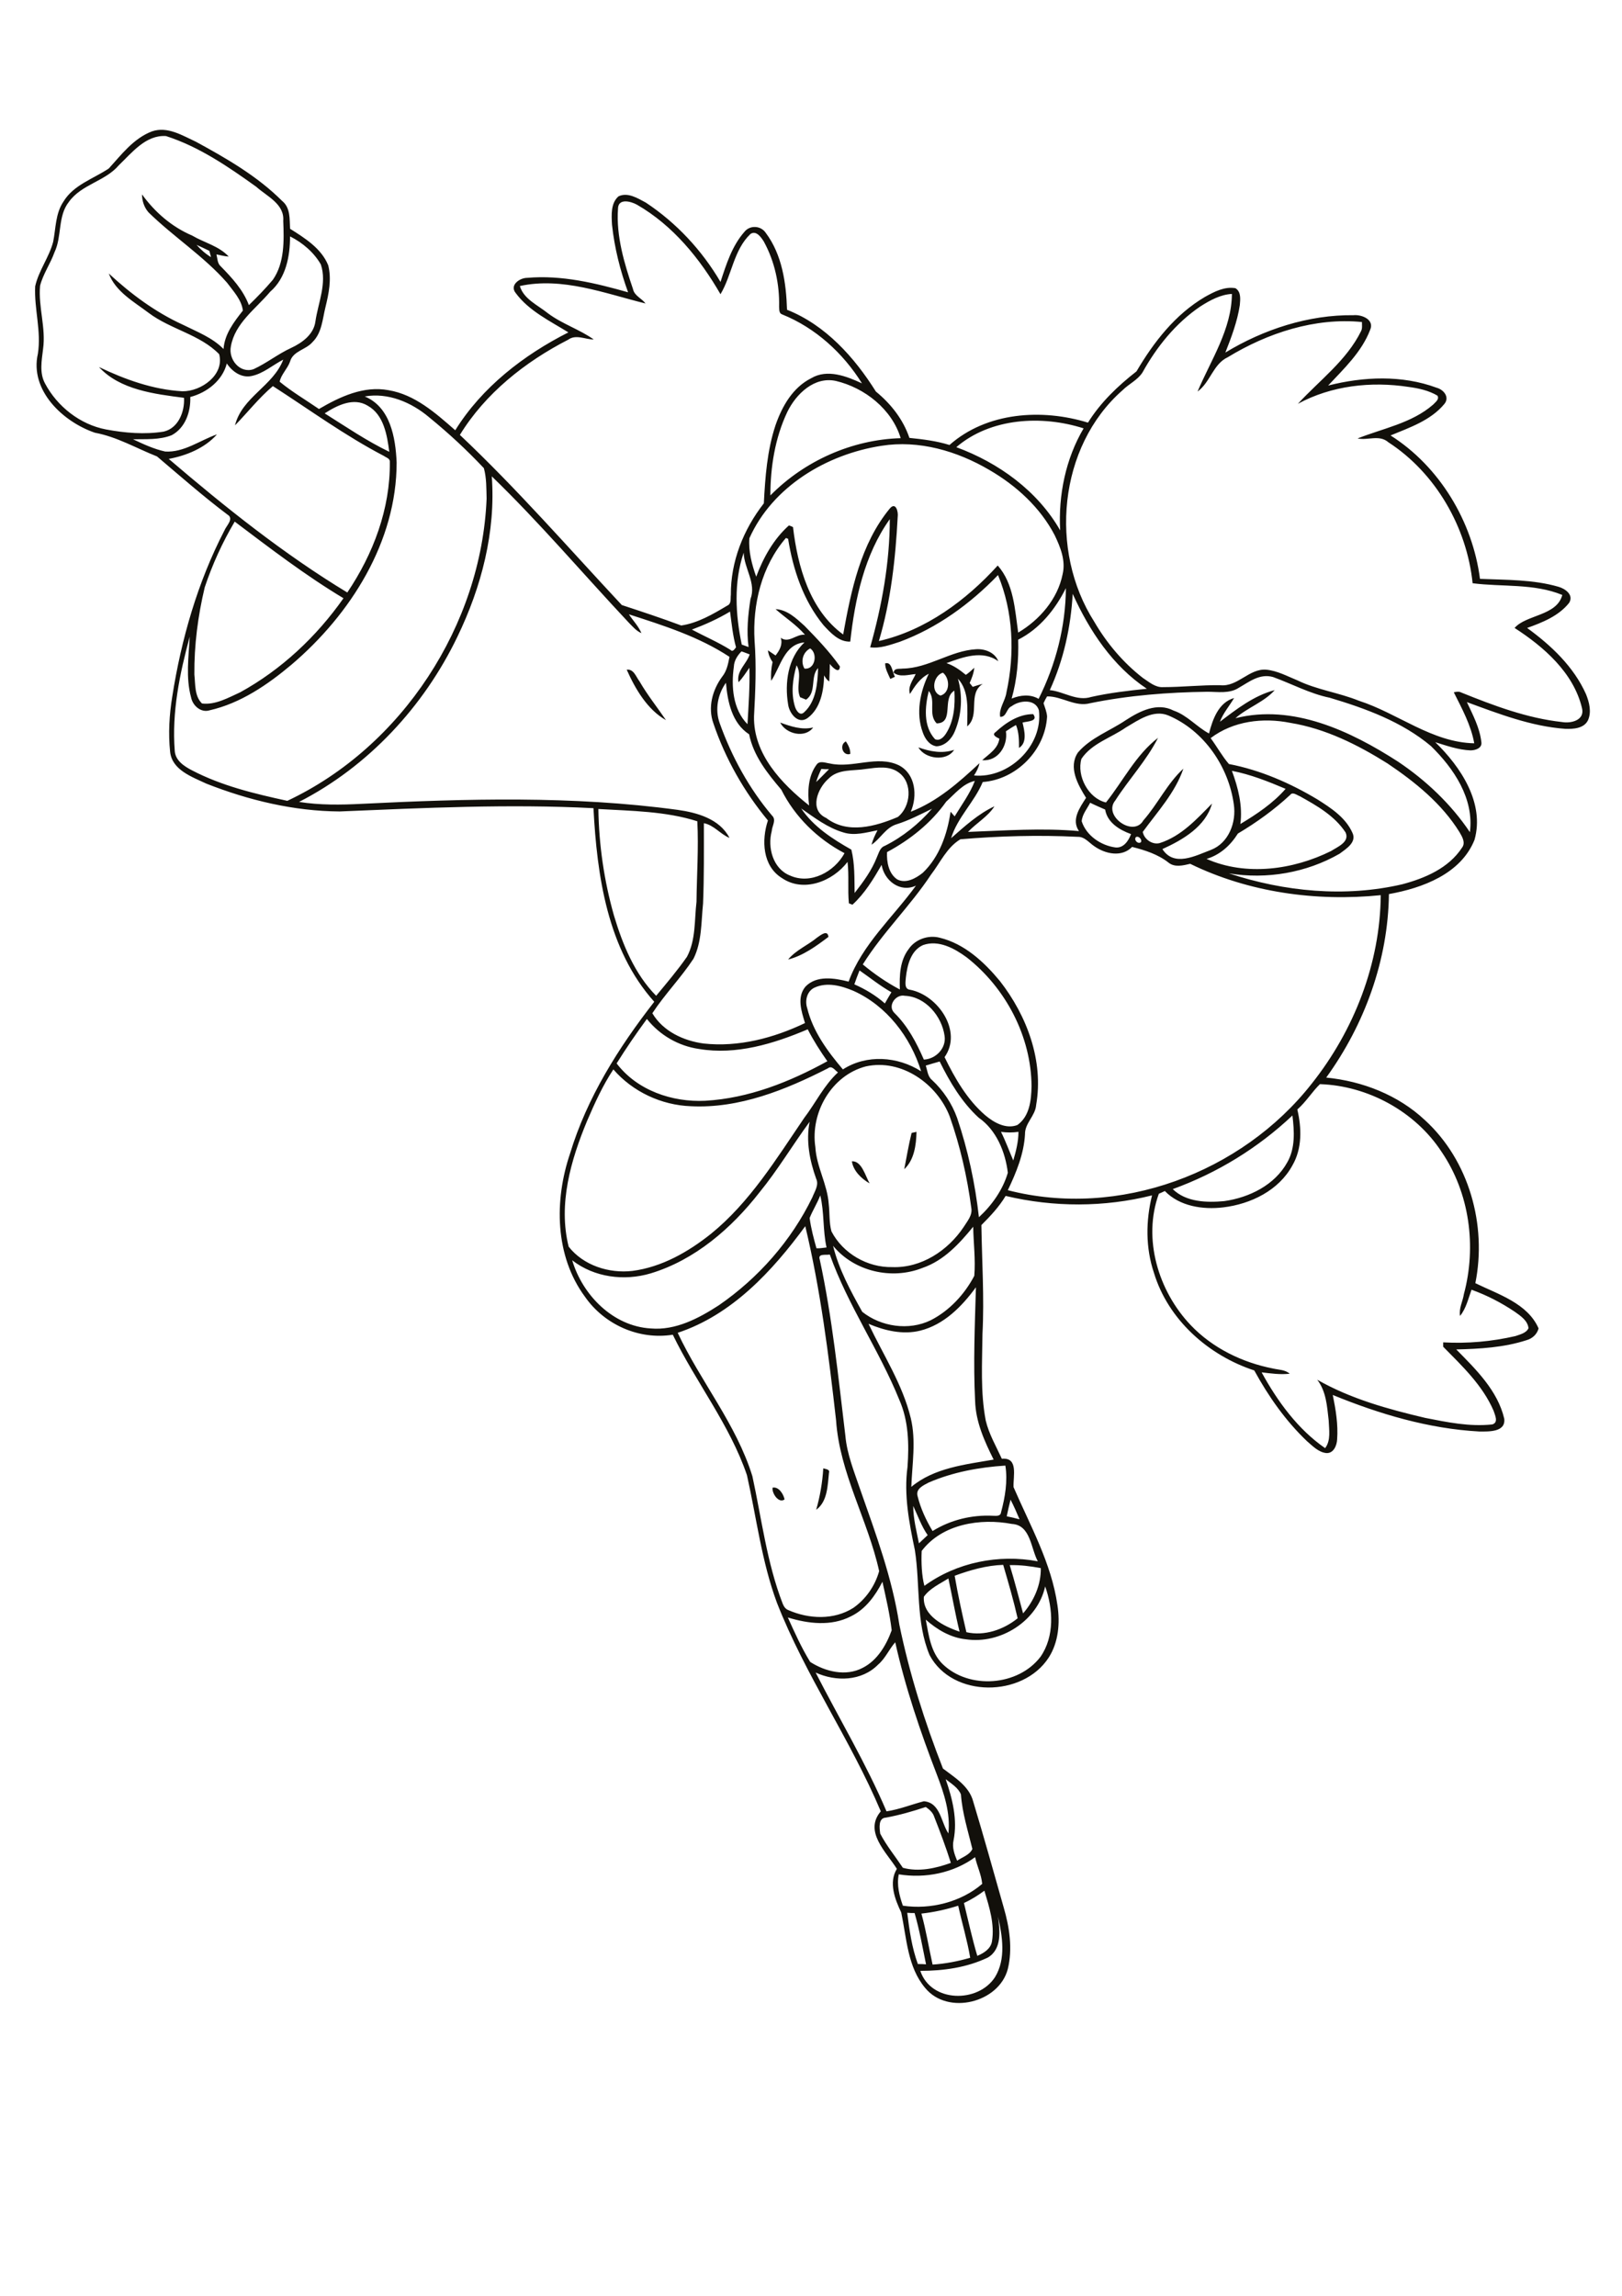 <?xml version="1.0" encoding="utf-8"?>
<!-- Generator: Adobe Illustrator 21.0.2, SVG Export Plug-In . SVG Version: 6.00 Build 0)  -->
<svg version="1.2" baseProfile="tiny" id="Layer_1" xmlns="http://www.w3.org/2000/svg" xmlns:xlink="http://www.w3.org/1999/xlink"
	 x="0px" y="0px" viewBox="0 0 595 842" overflow="scroll" xml:space="preserve">
<path fill="#12100B" d="M283.4,545.6c2.2-0.5,4,2.3,4.4,4.3C285.7,551.5,283.1,547.7,283.4,545.6 M302,538.5
	c0.8,0.3,2.5,0.3,2.1,1.6c-0.5,4.6-0.5,10.6-4.7,13.6C300.8,548.8,301.7,543.7,302,538.5 M312.5,425.9c3.6-0.2,4.9,5.3,6.5,8.1
	C316,432.3,313,429.4,312.5,425.9 M334.4,415.5c0.5-0.1,1.4-0.3,1.8-0.4c-0.1,4.7-0.8,10.3-4.5,13.7
	C332.6,424.3,333.3,419.9,334.4,415.5 M299.8,343.8c1.2-0.8,3.8-3,4.1-0.2c-4.5,3.4-9.3,6.9-14.8,8.3
	C292,348.4,296.3,346.7,299.8,343.8 M336.9,274.1c4.2,1.5,8.7,2.4,13.1,0.9C347.3,279.4,339.3,278.4,336.9,274.1 M311.9,276.5
	c-2.7,0.9-4.2-3.3-1.6-4.6C311.2,273.3,312,274.8,311.9,276.5 M286.2,265c3.9,1.4,7.9,2.8,12.1,1.8
	C295.3,270.9,288.3,269.2,286.2,265 M365.2,268.5c3.8-3.5,8.5-6.6,13.8-6.6c2,2.7-2.1,2.6-3.9,3.1c0.7,3,1.8,7.4-1.3,9.3
	c0-2.8,0-5.7-1.1-8.4c-1.3,0.7-2.5,1.5-3.7,2.3c0.8,5.3-2.9,11.1-8.7,10.6c2.5-2.3,5.8-4.2,6.3-7.9
	C365.8,270.5,363.6,269.6,365.2,268.5 M229.9,245.6c2.6-0.3,3.4,2.6,4.7,4.3c2.9,5,6.5,9.5,9.7,14.2
	C237.5,260.3,233,252.6,229.9,245.6 M324.7,243.3c2.5-0.8,2.6,3.3,3.6,4.9c-0.4,0.2-1.3,0.6-1.7,0.8
	C325.8,247.2,324.7,245.3,324.7,243.3 M340.7,253.4c-1.4,5.8-2.1,12.9,2.3,17.7c1.8,0.8,3.3-0.9,4.1-2.2c2.9-4.6,3.3-10.3,3-15.6
	c-4.7,2.7,0.1,11.9-6.5,12C340.3,261.9,343.5,256.9,340.7,253.4 M345,255.1c3.6-1,3.5-6.3,0.9-8.4
	C342.4,247.7,341.3,253.8,345,255.1 M331.1,245.2c9.5-0.1,17.6-6.6,27-7.1c3.2-0.2,6.9,1.2,8.1,4.4c-5.8-4.2-13-1.5-19,0.7
	c2.7,0.9,4.9,2.5,7.1,4.3c1.1-0.7,2.1-1.7,3.1-2.6c-0.2,2-0.9,3.8-1.7,5.6c0.3,0.3,0.8,1,1.1,1.4c1.2-0.4,2.5-0.8,3.7-1.1
	c-5.7,3.7-0.8,11.4-5.7,15.6c0-5.9,0.9-12.8-3.4-17.5c1.8,6.3,1.4,13.2-1.1,19.2c-1.1,2.8-3.6,5.5-6.8,5.6c-2.6-0.4-4.2-2.8-5-5.1
	c-2.6-7-1-14.9,2.2-21.5c-3.2,1.6-5.1,4.5-6.9,7.4c-0.9-2.6,1.1-5.1,2.1-7.3c-2.6,0.2-5.8,1.3-8.1-0.5
	C328,244.9,329.9,245.4,331.1,245.2 M292.2,244c-1.4,4.9-2.1,10.2-0.6,15.1c0.4,1.4,1.8,3.7,3.4,2.1c4.4-4,4.9-10.6,5.1-16.2
	c-3,3.2-0.4,8.8-4.4,11.6c-0.7-0.3-1.5-0.6-2.2-0.9C291.8,251.9,294.4,247.5,292.2,244 M295.1,245.2c3.9,0.5,5-5.5,2.1-7.4
	C294.5,239.2,293.6,242.6,295.1,245.2 M284.5,223.4c4.3,0.2,7.6,3.4,10.6,6.1c4.6,4.7,9.2,9.5,13,14.9c-0.1,3-2.8,0.3-3.7-0.9
	c0,2.1-0.1,4.3-0.2,6.4c-0.9-0.5-1.4-1.4-1.9-2.2c-0.1,5.6-1.3,12.1-6,15.6c-3.5,2.6-6.8-1.7-7.2-5c-1.3-7.8-0.1-17,6-22.7
	c-7.4,0.6-8.8,9-12.2,14.1c-0.2-2.3,0-4.6,0.5-6.9c-0.9-1.3-1.5-2.7-1.7-4.3c0.9,0.6,1.9,1.3,2.8,1.9c1.5-1.9,2.7-4.1,1.9-6.5
	c3,2.2,5.7-1.5,8.9-1.1C292.1,229.1,288,226.5,284.5,223.4 M366.1,702.9c0.7,5.1,1.5,11.9-3.7,15c-7.7,3.7-16.3,4.9-24.8,4.9
	c3.9,11.7,21.2,11.9,27.4,2.3C369.1,718.4,367.7,710.1,366.1,702.9 M332.8,701.5c0.8,6.4,1.7,12.8,3.9,18.8c1,0,2,0,3,0.1
	c-1.3-6.3-2.4-12.6-4.2-18.8C334.6,701.6,333.7,701.6,332.8,701.5 M338,701.8c1.7,6.1,2.7,12.4,4.1,18.7c4.7-0.3,9.3-1.2,13.8-2.5
	c-1.1-6.5-3-12.7-4.4-19.1C347.1,700.3,342.6,701.3,338,701.8 M353.6,697.9c1.6,6.5,3,13,4.9,19.4c2.4-1,5-2.6,5.4-5.4
	c1-6.3-1-12.5-2.8-18.5C358.8,695.1,356.3,696.7,353.6,697.9 M329.7,687.4c-0.8,3.9,0.2,7.8,1.5,11.5c10.1,1.5,21.3-1.3,29.1-8
	c-0.3-3.4-1.9-6.5-2.6-9.8C349.8,686.9,339.4,689,329.7,687.4 M325,666.6c-2.9,0.1-2.4,3.9-2.1,5.9c2.3,4.4,5.5,8.3,8.3,12.5
	c5.8,1.6,12.1,0.2,17.6-1.8c-1.8-5.7-3.9-11.3-6.1-16.9c-0.5-1.6-1.8-2.7-3.1-3.6C334.8,664.3,329.9,665.7,325,666.6 M346.9,652.5
	c2.5,7.2,4.4,14.9,2.9,22.4c-0.6,2.6,0.3,5.1,1.3,7.5c1.9-1.3,4.6-2.1,5.6-4.3c-1.6-6.6-3.7-13.1-4.2-20
	C351.5,655.6,348.9,654.1,346.9,652.5 M322.1,610.5c-6,6.1-15.5,6.3-22.9,2.9c8.7,17,18.5,33.3,26,50.9c4.7-0.7,9.1-2.5,13.7-3.7
	c6.1,0.5,6.3,7.8,9,11.8c0.8-7.5-1.6-14.7-4.2-21.5c-6.1-15.8-11.6-32-15.3-48.6C326.1,604.9,324.8,608.2,322.1,610.5 M383.4,581.8
	c-2.8,12.7-16.4,21.3-29.1,19.4c-5.6-0.6-10.5-3.5-14.7-7.2c1.1,5.7,1.8,12,6.2,16.3c9.7,9.4,27.7,8.1,35.9-2.7
	C386.9,600.1,386.3,590,383.4,581.8 M312.1,592.8c-7.2,3.7-15.6,2.7-23.1,0.4c2.5,5.5,5,11.1,8.2,16.3c5.6,3.6,13.1,5.4,19.2,2.2
	c5.4-2.7,8.7-8.3,10.7-13.8c-0.7-6-2.1-11.9-3.4-17.8C321.1,585.2,317.5,590.2,312.1,592.8 M338.9,585.6c-0.5,7,7.4,10.9,13.1,12.8
	c-1.6-6.5-2.7-13-4.1-19.5C344.7,580.9,341.1,582.5,338.9,585.6 M370.4,574c1.8,5.9,3.3,11.8,4.9,17.7c4-4.6,6.6-10.5,6.5-16.6
	C378.1,574.4,374.3,573.9,370.4,574 M350.2,577.9c1.2,7,2.7,13.8,4.3,20.7c6.6,1.5,13.6-0.9,18.8-5.1c-1.5-6.6-3.4-13.1-5.3-19.6
	C361.9,574.1,355.9,575.8,350.2,577.9 M338.1,568.8c-0.2,4.1,0,9.1,1,12.8c11.8-8.6,27.2-11.7,41.6-9c-2.6-4.8-2.6-13.3-9.5-13.7
	C359.6,556.7,345.6,558.9,338.1,568.8 M335,552.3c0,4.6,1.2,9.2,2.1,13.7c1.1-1,2.1-2,3.2-3C338,559.7,336.7,555.9,335,552.3
	 M370.7,550c-0.5,2-1,4.1-1.4,6.1c1.6,0.3,3.2,0.7,4.7,1.1C373,554.8,371.9,552.3,370.7,550 M340.7,543.7c-1.9,1-4.9,2.3-4.1,5
	c1.1,4.5,3.1,8.8,5.5,12.8c6.6-4.1,14.4-6,22.2-5.6c1,0,2.7,0.3,2.9-1.2c1.5-5.6,2.5-11.5,1.6-17.2
	C359.2,538.1,349.5,539.9,340.7,543.7 M337.6,488c-6.4,1.6-13.1,0-19-2.5c5.4,11.4,12.5,22.2,15.5,34.6c2,8.3,0.5,16.8,0.2,25.2
	c8.4-7,19.8-8.2,30.2-10c-3.4-6.8-6.6-13.9-6.8-21.6c-0.7-13.8-0.1-27.7,0.3-41.6C352.8,479.2,346.3,485.8,337.6,488 M338.4,465
	c-11.3,4.5-25.1,1.3-32.8-8.1c2.1,8.6,6.4,16.5,10.7,24.2c6.9,5.5,17.1,7,25.1,3.1c6.9-3.5,12.5-9.6,16-16.3c0.5-6-0.3-12-0.4-18
	C352,456,346.3,462.3,338.4,465 M248.6,488.8c8.4,17.9,21.5,33.5,27.4,52.6c3.4,15.6,5.3,31.7,11.1,46.7c0.4,1,1,2,2.1,2.4
	c7.5,3.3,16.7,3.7,23.8-0.8c4.6-3.2,8-8.1,9.5-13.5c-4.1-18.7-14.5-35.9-15.8-55.3c-2.7-23.9-5.7-47.8-11.3-71.2
	C283.3,466.2,268.5,482.2,248.6,488.8 M300.9,438.4c-1.1,2.9-2.8,5.5-3.9,8.3c0.5,3.8,1.5,7.5,2.5,11.1c1.2,0.1,2.5-0.2,3.7-0.3
	C301.8,451.2,302.4,444.6,300.9,438.4 M367.2,415.1c1.7,3.4,3,7,4.5,10.5c1-3.4,1.9-6.9,1.9-10.5
	C371.4,415.4,369.3,415.4,367.2,415.1 M278.6,437.3c-10.3,13.2-23.7,24.8-39.9,29.7c-9.7,2.9-20.7,1.5-28.8-4.8
	c3.8,12.8,15,24.2,28.8,25c9.1,0.8,17.6-3.7,25-8.5c14.5-10,26.6-23.7,34.3-39.6c0.8-2.1,2.5-4.5,1.4-6.8
	c-2.4-6.7-3.8-13.9-2.4-20.9C290.7,420,285.3,429.1,278.6,437.3 M430.2,436.1c4.9,4.8,12.5,5,18.9,4.4c9.2-1.3,18.5-5.9,23.1-14.2
	c3-5.2,2.6-11.5,1.9-17.2C461.5,421,446.5,430.2,430.2,436.1 M475.9,406.9c1.6,6.8,1.8,14.3-1.8,20.5c-5,9.2-15.3,14.2-25.4,15.4
	c-7.5,0.9-16-0.4-21.4-6c-0.7,0.3-1.4,0.7-2.2,1c-6,16.5-0.2,35.7,11.7,48.2c8,8.4,18.9,13.7,30.2,15.9c2.1,0.5,4.4,0.4,6.1,1.9
	c-3.5,0.4-6.9-0.1-10.3-0.5c5.8,10.6,13.3,20.9,23.3,27.8c2.2-2.9,1.4-6.8,1.3-10.2c-0.6-5.2-0.9-10.6-4.2-14.9
	c12.2,7,26,10.8,39.6,14c8.1,1.6,16.3,3.3,24.6,2.4c2.4-0.7,1-3.4,0.5-5c-4-9.3-11.5-16.4-18.5-23.5c0-0.4,0-1.2,0-1.6
	c8.9,0.5,17.8-0.3,26.5-2.3c1.7-0.6,4-1.1,4.8-2.9c-0.3-2.8-2.9-4.5-5-6c-4.9-3.3-10.3-6.1-15.9-8.1c-1.2,3.3-2,6.9-4.2,9.6
	c-0.5-2.8,1-5.3,1.4-8c4.7-17.5,2.1-37.1-8.2-52.2c-9.7-14.8-27-24.2-44.6-24.8C481.4,400.3,479.1,404.1,475.9,406.9 M303.7,391.8
	c-15.5,7.9-32.5,14.8-50.3,13.9c-10.8-0.4-21.3-5.3-28.4-13.5c-3.9,5.9-6.8,12.3-9.6,18.8c-6,14.4-10.7,30.6-6.8,46.2
	c5.4,6.9,14.8,9.9,23.4,8.9c10.7-1.4,20.4-6.9,28.8-13.6C275,441,284.8,425,295,410c4.2-5.5,7.2-11.9,12.4-16.7
	C306.3,392.6,305.2,390.6,303.7,391.8 M317.6,391.1c-12.6,3.3-20.4,17-18.5,29.6c0.4,7.2,4.4,13.6,4.9,20.8c0.4,3.4,0.1,6.8,1,10.1
	c4.2,8.1,13.2,13.3,22.3,13.1c10.6,0.4,20.4-6,26.2-14.7c1.3-2.1,3.3-4.3,2.8-7c-1.5-11.4-4.1-22.7-7.9-33.5
	C343.8,397.5,330.7,388.2,317.6,391.1 M339.6,390.8c0.6,1.8,0.7,4,2.3,5.3c4.1,3.8,7.3,8.6,9.2,13.9c4,11.8,6.6,24,8,36.4
	c4.8-4.4,8.8-10.1,10.6-16.3c-0.9-7.6-4.2-15.7-10.7-20.2c-6.2-5.7-10.6-13.1-14.3-20.6C342.9,389.8,341.2,390.3,339.6,390.8
	 M237.3,373.7c-3.9,5.3-7.6,10.7-11.1,16.3c7.5,9.9,20.4,14.3,32.5,13.7c15.9-0.9,31-6.9,44.8-14.5c-2.6-3.7-5.1-7.6-7.2-11.7
	c-12.5,5.3-26.2,9.5-39.9,7.2C248.8,383.6,242,379.6,237.3,373.7 M328.1,371.5c4.9,4.8,8.1,10.9,10.8,17.1c4.4-0.2,8.3-4.2,7.6-8.7
	c-1-7.2-7-14.4-14.6-14.7C328.6,364.5,325.4,368.9,328.1,371.5 M298.8,362.2c-2.8,1.3-3.6,4.8-2.7,7.5c2.1,8.6,7.5,15.9,13.1,22.5
	c8.7-5.6,20.1-4.8,28.7,0.7c-3.9-12.6-12.6-24-24.8-29.5C308.6,361.5,303.4,360.1,298.8,362.2 M315.3,355.9
	c-0.7,1.7-1.3,3.4-1.9,5.1c4.1,1.8,7.9,4.1,11.2,7c0.8-1.4,1.6-2.8,2.4-4.1C322.9,361.6,319.2,358.6,315.3,355.9 M338.6,346.6
	c-4.5,2-5.8,7.4-6.3,11.9c-0.1,1.6-0.7,4.3,1.6,4.5c10.2,2,19.3,15.2,12.6,24.7c3.8,7.8,8.3,15.6,14.9,21.3
	c3.2,2.7,7.6,5.2,11.8,3.6c4.5-3.2,5.1-9.1,5.2-14.2c-0.1-18.3-9.5-36.1-23.8-47.3C350.1,347.8,344.3,344.6,338.6,346.6 M416.7,307
	c-0.9,1,0.7,2.7,1.8,1.9C419.1,308,417.7,306.4,416.7,307 M352.3,307.8c-5,3-7.4,8.6-10.8,13c-7.6,11.5-17.7,21.2-25,32.9
	c4.2,3.5,8.7,6.6,13.6,9.2c-0.2-5.1,0-10.6,3.2-14.8c2.4-3.6,7.2-5.3,11.4-4.2c9.1,2.2,16.3,8.9,22.1,15.9
	c9.9,12.7,16.1,29.2,13.3,45.4c-0.3,4.1-4.2,6.7-4.1,10.8c-0.4,7.2-3.2,14-6.3,20.5c40.7,10.5,85.8-6.3,111.5-39.1
	c15.5-19.5,25.1-44.1,25.3-69.1c-23.7,2.4-48.4-1-69.9-11.5c-2.6,0.6-5.6,1.4-7.9-0.4c-3.9-3.1-8.7-4.6-13.4-5.8
	c-3.8,3.9-9.8,2.6-13.8-0.2c-2-1.3-3.6-3.6-6.2-3.5C380.9,306.2,366.5,306.6,352.3,307.8 M293.9,296.5c4.5,6.7,11.5,11.2,18.4,15.1
	c1.3,5.2,1.1,10.6,1.2,15.9c3.2-4.1,6.3-8.3,8.2-13.2c0.7-1.5,1.1-3.5,2.9-4.1c6.6-3.3,12.5-8.1,17.3-13.6c-4.3,2.1-8.5,4.3-13,5.7
	c-4,1.2-5.9,5.3-9.2,7.5c0.5-1.9,1.3-3.6,2.2-5.3c-4.1,0.8-8.4,2.1-12.5,0.8C303.6,303.6,298.8,299.9,293.9,296.5 M219.5,296.7
	c0.2,13.2,2.1,26.3,5.7,39c3.2,10.7,7.6,21.5,15.5,29.5c3.9-4.7,7.8-9.3,11.3-14.3c3.3-6.2,2.7-13.5,3.5-20.2
	c0.1-9.8,0.8-19.6,0.3-29.5C244.2,297.5,231.6,297.4,219.5,296.7 M399.9,294.4c-1.1,2.2-2.9,4.2-3.1,6.8c1.7,5.3,7.1,8.9,12.4,9.6
	c3,0.3,4.8-2.5,5.7-4.9c-4.2-1.5-8.7-4.2-9.5-9C403.6,296.1,401.7,295.3,399.9,294.4 M473.3,291.5c-5.8,5.4-12.3,10.1-19.2,14.2
	c-2.7,4.3-6.5,7.8-11.5,9.3c14.5,6.4,31.8,4,45.7-2.9c2.3-1.5,6.9-3.3,5.3-6.8c-4-6.1-10.5-9.8-16.8-13.3
	C475.7,291.6,474.2,290.3,473.3,291.5 M347.1,294c-5.6,7.9-13.3,14-21.7,18.5c-0.2,3.6,0.6,7.9,3.7,10c3.2,1.7,6.9-0.4,9.4-2.4
	c6.1-5.8,9-14.2,10.2-22.4c0.4,0.4,1.1,1.3,1.5,1.7c2.6-4.3,5.6-8.3,7.4-13C353.3,287.3,350.2,291.2,347.1,294 M451.9,282.7
	c2.3,6.2,4,12.9,3.1,19.5c6-3.6,12-7.6,16.6-12.9C465.2,286.6,458.7,284,451.9,282.7 M301.3,282c-0.7,1.5-1.4,3.1-1.9,4.8
	c1.6-1.5,3.1-3.1,4.7-4.7C303.1,282.1,302.2,282.1,301.3,282 M317.7,282c-4.7,0.8-10.2-0.1-13.8,3.6c-4,3.5-7.2,11.5-0.8,14.4
	c7.8,6,18.1,3.1,26.3-0.4c4.7-3.8,5.5-12.4,0.4-16.2C326.3,280.7,321.7,281.5,317.7,282 M444.1,270.7c2.3,3.1,4.2,6.6,6.7,9.5
	c11.5,2.2,22.5,7,32.5,13c4.9,3.1,10.3,6.6,12.8,12.2c1.7,3.5-2.3,5.9-4.7,7.7c-12.2,7-26.8,9.5-40.6,7.2c20.3,6.7,42.6,8.9,63.6,4
	c8.3-2.2,17-5.9,21.9-13.4c1.4-1.8,0.1-4-0.9-5.7c-6.5-10.5-16.3-18.4-26.4-25.2c-11-6.9-22.8-12.8-35.7-14.9
	C463.3,263.1,452.4,264.4,444.1,270.7 M413,266.8c-5.4,3.8-12.5,5.8-16.3,11.5c-1.8,6.2,2.5,14.5,9,16c6.3-7.9,11-17.5,19.1-23.7
	c-4.2,8.3-10.7,15.2-15.7,23c-4.6,5.6,6.7,13.6,10.3,7.3c5.3-6,8.8-13.6,14.7-19c-3,8.8-9.5,15.8-14.9,23.2c0.5,2.7,3.5,4.8,6.2,4.1
	c7.9-2.5,13.6-8.8,19.2-14.5c-2.3,8.4-10.7,13.3-18.2,16.7c4.3,6.7,12.2,2.4,17.8,0.3c6.5-2.5,9.4-10.1,8.4-16.7
	c-1.9-13.9-11-27.1-24-32.6C423.1,260.1,417.6,264.1,413,266.8 M264,265.2c4.4,12.3,10.8,24,19.2,33.9c1.7,1.6,0,3.8-0.1,5.7
	c-1.6,6,0.4,13.8,6.7,16.3c7.6,3.4,16.3-1.4,20-8.2c-9.9-5.2-18.2-13.3-23.2-23.3c-5.1-6-10.2-12.4-11.8-20.3
	c-6.3-4.1-7.9-11.9-8.5-18.9C263.3,254.6,262.2,260.2,264,265.2 M454.5,252.2c-3.5,2.3-7.7,1.5-11.6,1.5c-14.4,0.2-28.8,1.3-43,4.2
	c-5.5,1.5-10.4-2.6-15.8-2.5c-0.5,0.8-0.9,1.6-1.3,2.5c0.5,1.6,1.2,3.2,1.3,4.9c-0.7,12.4-11.3,23.1-23.6,24
	c-3.1,7.4-9.3,13-11.6,20.6c4.9-4.3,9.9-8.9,15.9-11.7c-2.4,3.8-6.6,6.1-9.7,9.4c13.5-0.5,27.2-1.5,40.7-0.3
	c-2.9-4.2,0.3-8.6,2.6-12.2c-3-4.8-6.6-11.2-3-16.6c4.7-5.5,11.7-7.9,17.6-11.9c5.1-3.3,11.5-6.6,17.5-3.5c5,1.7,8.5,6,13,8.4
	c1.3-5.1,3.5-11.4,9.2-13c-1.7,2.9-4,5.5-5.2,8.7c6.2-4.7,12.5-9.6,20.1-11.6c-3.9,4.4-10,6.4-14.4,10.3
	c21.1-5.3,42.2,4.7,59.6,15.9c10.3,6.9,19.5,15.6,26.4,25.9c1.6-12.3-5.9-23.4-14.3-31.6c-10.6-8.9-24-13.8-37.1-17.7
	c-7.3-1.5-13.9-5.1-20.8-7.6C462.1,246.9,458.2,250.1,454.5,252.2 M272,238.9c-1.5,1.5-2.7,3.4-2.8,5.6c-1,7.2-0.4,15.6,5,21.1
	c0.4-6.9,0.9-13.8,0.7-20.7c-1.3,1.8-2.4,3.7-4,5.3c-0.8-4.2,3-6.7,4.1-10.2C273.9,239.6,273,239.2,272,238.9 M253.8,230.9
	c4.7,2.5,9.6,4.6,14.1,7.4c0.9,1,1.5-0.2,2.1-0.9c-1.2-4.3-1.6-8.7-2.2-13.1C263.3,227,258.6,229.1,253.8,230.9 M385.1,253.1
	c5.1,0.5,9.9,4.2,15.2,2.5c6.7-1.5,13.6-2.3,20.4-3c-12.5-8.3-21.1-21.3-27.2-34.8C392.8,229.9,390.2,242,385.1,253.1 M373.5,234.6
	c0.2,7.3-0.4,14.6-2.4,21.6c3.2-1.3,6.8-1.7,9.9,0.1c6.3-12.6,9.9-26.5,10-40.6C387.1,223.5,381.4,230.6,373.5,234.6 M272.1,236.4
	c0.8,0.3,1.7,0.6,2.5,0.9c-0.8-5.8-0.2-11.8,0.7-17.6c2.2-5.8-2.3-11.2-2.5-17C269.1,213.6,269.8,225.4,272.1,236.4 M311.9,235.3
	c-4.1,0.2-7.2-3.2-9.8-6c-7.4-9-11.2-20.4-13-31.7c-0.2-0.1-0.6-0.2-0.8-0.3c-8.9,10.3-12.3,24.4-11.5,37.7
	c0.7,9.2,0.3,18.5-0.2,27.7c-0.3,13.8,10.1,24.7,20.2,32.7c-0.6-5-0.4-10.7,2.7-14.9c1.1-1.7,3.3-0.7,4.9-0.5
	c8.4,1.9,17.4-3.2,25.4,0.7c6.1,3.2,6.8,11.2,4.3,17c9.8-3.8,17.7-10.8,25.2-17.8c-0.3,1.6-1.1,3.1-2,4.5
	c12.8,1.2,25.4-10.9,23.8-23.9c-1.3-4.3-7.1-3.7-10-1.5c-2,0.8-1.8,4-4.2,3.9c-0.6-3,1.9-5.9,2.3-9c3.1-14.2,2.5-29.5-3.1-43
	c-10.1,10.5-22.3,19.4-36.1,24.5c-3.5,1.1-7.1,2.5-10.8,2c4.3-15.2,7.2-31.1,7.2-47C317.1,203.4,313.6,219.8,311.9,235.3
	 M86.1,191.3c-4.5,7.6-8.2,15.7-11,24.1c-2.5,10.5-3.9,21.3-3.8,32c0.4,3.5,0,7.9,2.8,10.6c4.9,0.6,9.6-2.1,14-4.1
	c15.1-8.3,28-20.4,37.9-34.5C112,211,99.1,201.1,86.1,191.3 M180.4,174.7c1.5,20.3-3.8,40.6-12.6,58.8
	c-12.3,25.6-32.7,47.6-58.1,60.6c7.6,1.2,15.3,1.1,23,0.7c38.6-1.9,77.4-3,115.8,2.2c7.2,1,15.5,3.3,19.1,10.3
	c-3.4-1.4-5.7-4.7-9.4-5.4c0,9.8,0.1,19.7-0.3,29.5c-0.7,6.8-0.4,14-3.5,20.2c-4.6,7-10.5,13-15.1,20c3.9,6.6,11.4,10.1,18.8,11.1
	c12.8,1.4,25.7-2,37.2-7.5c-1.3-4.3-3.1-9.5,0.2-13.4c4.1-4.2,10.6-3.1,15.8-1.8c5-13.7,16.3-23.6,24.7-35.2
	c-5.8,2.7-11.6-1.8-12.6-7.6c-3,5.2-6.2,10.5-10.7,14.6c-0.3-0.1-0.9-0.4-1.3-0.5c-0.5-5.1,0.1-10.2-0.5-15.2
	c-5.4,7.1-16.1,11.4-24.1,5.9c-7.1-4.4-7.5-13.9-5.1-21.1c-8.7-10.5-15.6-22.6-20-35.6c-2.1-5.8-0.4-12.2,3.2-17.1
	c1.7-2.1,2.2-4.7,2.7-7.3c-11.2-7.4-24.2-11.5-36.9-15.6c1.5,2.3,3.5,4.3,4.6,6.9c-1.9-0.8-3.2-2.4-4.6-3.8
	C213.9,210.5,198,191.7,180.4,174.7 M323.3,163.5c-20,3.1-39.9,14.9-48.4,33.9c-0.4,4.7,0.9,9.6,2.5,14.1c2.6-7,6.4-13.8,12-18.8
	c0.4,0.1,1.1,0.4,1.5,0.6c1.7,14.4,6.1,30.4,18.4,39.4c2.9-16.1,6.4-33.2,17.1-46.2c2.2-2.6,3.2,1.2,2.9,3.1
	c-0.8,15.3-2.5,30.8-6.9,45.5c17.1-3.9,32-14.9,43.6-27.7c5.9,6.7,6.3,16.2,7.5,24.6c7.8-4.6,14.5-12.3,16.3-21.4
	c1.2-5-0.8-9.9-2.9-14.3c-5.3-10.2-14.1-18.2-23.9-23.9C351.1,165.4,337.1,161.3,323.3,163.5 M350.8,164c15.5,5.7,29.8,16,38.1,30.5
	c-0.7-12.9,2-26.2,8.6-37.4C382.2,152.2,363.4,153.2,350.8,164 M119.1,151.6c7.8,4.9,15.4,10.1,23.7,14.1c-0.8-6.1-2-13.6-7.9-16.9
	C129.7,145.6,123.6,148.7,119.1,151.6 M133.8,145.4c9.4,3.9,11.3,15.1,11.7,24.2c0,29.1-16.9,55.7-38.5,74.1
	c-8.8,7.4-18.7,14.2-30.1,16.8c-3.2,1-6.2-1.7-6.8-4.7c-2-7.3-0.9-14.9-0.5-22.3c-3.7,13.6-6.6,27.7-5.5,41.8
	c0.2,3.6,3.4,5.7,6.3,7.2c10.9,5.7,23,8.6,35,11.2c42.1-19.8,71.2-64.5,73.1-110.8c-0.1-3.7,0-7.6-1-11.2
	c-6.2-6.6-12.9-12.8-20-18.6C150.9,147.5,142.3,143.9,133.8,145.4 M288.8,151.1c-4.5,9.5-6.2,20.2-6.2,30.6
	c12.5-12.7,30-20.5,47.8-21c-3.2-10.6-13.2-18.5-23.8-21C298.7,138,292,144.5,288.8,151.1 M92.3,137.9c-3.7,0.8-7.1-1.6-9.1-4.6
	c-1.6,6.3-7.3,10.7-13.4,12.3c0.2,5.4-1.8,11.3-6.8,14c-4.5,1.8-9.5,1.4-14.2,1.5c3.8,1.8,7.7,3.6,11.8,4.5c6.9,0.4,12.7-4.1,19-6.3
	c-4.4,5-11.2,7.8-17.7,9c20.7,17.7,42.2,34.9,65.5,49c9.5-14.1,15.8-30.7,15.6-47.9c0.1-1.3-1.4-1.6-2.2-2.2
	c-14.2-7.4-27.2-16.9-40.7-25.6c-5.1,4.3-9.3,9.7-13.9,14.4c2.6-10.4,14-14.4,17.7-24.1C100,133.9,96.6,137,92.3,137.9 M440.3,112.4
	c-9,6.1-16,14.8-21.2,24.2c-1.8,2.8-5,4.2-7.3,6.5c-23.6,20.7-27,58.9-10.4,84.9c4.6,7.9,10.6,15,17.8,20.6c2.3,1.5,4.6,3.6,7.5,3.4
	c7,0,13.9-0.8,20.9-0.7c6.4,0.7,10.6-6.2,16.9-5.7c4.1,0.4,7.7,2.4,11.4,3.9c7.2,3.5,15.2,4.5,22.6,7.5
	c14.3,4.6,26.8,15.3,42.3,15.6c-1.2-6.7-4.5-12.7-7.5-18.7c0.9-0.2,1.9-0.4,2.8,0.1c11.9,4.8,24.1,9.4,36.9,10.8
	c3.4,0.6,8.5-0.7,7.3-5.2c-3.1-12.9-14-22.4-24.7-29.3c4.2-4.9,15.5-4.4,17.5-12.1c-10.4-4.3-22.1-2.9-32.9-4.3
	c-2.1-20.5-13.5-40.4-30.9-51.7c-3.3-2.9-7.5-0.6-11.3-1.4c9.3-3.7,19.9-5.6,27.7-12.4c0.8-0.9,2.4-1.9,1.6-3.3
	c-3.2-1.9-6.9-2.7-10.6-3.2c-13.7-2.1-28.3-0.5-40.6,6.2c7.9-8.6,17.9-15.9,23.2-26.7c0.5-1,0.3-2.2,0.3-3.3
	c-17.2-1.7-34.6,4-49.2,12.9c-5.4,2.5-6.4,9.2-11.1,12.6c4.9-11.6,12.5-22.8,12.6-35.8C447.8,108,443.9,110.1,440.3,112.4
	 M72.1,89.8c1.5,1.7,3.3,3.3,5.3,4.5c-0.2-0.8-0.4-1.5-0.6-2.3C75.2,91.2,73.6,90.5,72.1,89.8 M106.4,86.7c0,7.3-1.5,15.3-7.3,20.3
	c-5.3,6.3-12.9,11.5-14.4,20c-1,4.8,3.3,10.1,8.3,8.4c4.8-2.2,9-5.6,13.8-7.8c4.1-1.9,8.3-5,8.9-9.7c1-6.9,4.3-14,2-20.9
	C115.2,92.6,111,89,106.4,86.7 M226.7,76.6c-0.7,10,2.3,20,5.5,29.4c0.5,2.5,3.2,3.4,4.6,5.3c-15-3.7-30.5-9.8-46.1-6.4
	c1.4,4.8,6.6,7,10.3,10c5.2,3.9,11.6,5.9,16.8,9.6c-3.2,0-6.5-2-9.4,0.1c-15.8,8.1-30.4,19.7-39.7,34.9
	c20.9,19.7,39.8,41.4,59.4,62.4c7.3,2.4,14.6,4.8,21.8,7.5c6.1-0.9,11.7-4.2,16.9-7.3c1.6-0.7,1.1-2.6,1.3-3.9
	c-0.1-12.2,4.6-24,12.1-33.6c0.5-9.6,1.2-19.4,4.3-28.7c2.4-6.9,6.3-13.8,13.1-17.2c5.9-3.5,13-0.7,18.6,1.9
	c-6.9-11.1-17.1-20.4-29.3-25.3c-1.2-0.4-1-1.8-1.1-2.8c0.2-8.2-1.6-16.6-5.6-23.9c-1-1.6-2.8-4.2-4.9-2.8
	c-6.2,5.9-6.8,15.1-11,22.1c-7.5-13-17.4-25.2-30.6-32.8C231.4,73.8,226.7,72.6,226.7,76.6 M43.6,60.6c-5,5.9-13.7,7-18.3,13.4
	c-4.2,5.3-2.5,12.6-5.3,18.5c-1.5,4.2-4.2,8-5.3,12.3c-0.7,7.8,2.2,15.4,1.1,23.2c-0.5,4.2-1.4,8.7,0.7,12.6
	c4.5,8.5,12.9,15.1,22.4,16.9c6.9,1.3,14.2,1.9,21.1,0.8c5.4-1.2,7.8-7.3,7.5-12.4c-10.8-1.4-23.5-2.9-31.2-11.3
	c9.6,4.6,19.9,8.3,30.6,8.9c6.9,0.1,15.5-6,13.5-13.6c-7-7.2-17.8-9.1-25.8-15.1c-5.4-4.1-12.2-7.8-14.7-14.5
	c8.1,7.5,17.1,14.2,27.2,18.8c5.2,2.6,10.8,4.7,14.9,8.9c0.4-5.5,3.8-9.9,7.1-14.1c-0.5-4-3.5-7.1-5.8-10.2
	C74.8,94,63.7,86.9,54.5,77.9c-1.6-1.8-2.4-4.2-2.4-6.6c4.7,6.5,10.9,11.9,18.4,15.1c4.4,2.6,9.8,3.8,13.4,7.7
	c-1.5-0.1-3-0.5-4.5-0.8c0.4,1.5,0.3,3.3,1.6,4.4c4.1,4.2,8.2,8.6,10.3,14.2c3.1-3,6-6,8.8-9.3c4.3-6.2,4.1-14.3,3.8-21.6
	c0.5-6.2-6-9-9.9-12.5c-10.3-7.4-21-14.7-33.1-18.6C53.5,49.4,48.4,56,43.6,60.6 M55.7,48.2c5.7-2,11.2,1.5,16.2,3.8
	c11.2,6.1,22.5,12.6,31.6,21.7c3.1,2.5,2.7,6.7,2.9,10.2c5.4,3.4,11.5,7.2,14,13.4c1.3,5.1,0.2,10.4-1,15.3
	c-1.1,4.4-1.3,9.5-4.8,12.9c-2.4,2.8-7.1,3.2-8.2,7.1c-0.9,2.6-3.4,4.9-3.8,7.4c4.5,3.7,9.6,6.7,14.4,10c7.7-4.5,16.4-8.6,25.5-6.9
	c9.7,1.6,17.3,8.4,24.5,14.7c9.8-15.8,25.1-27.6,41.5-35.9c-6.8-4.2-14.5-7.9-19.3-14.4c-2.4-2.9,1.4-5.6,4.2-5.6
	c12.6-1.1,25,1.9,37,5.3c-2.9-8-5-16.3-5.9-24.8c-0.2-3.5-0.5-7.9,2.4-10.4c3.4-1.6,7,0.7,10,2.3c11.2,7.4,20.6,17.5,27.4,29.1
	c2.1-6.4,4.2-13.2,8.8-18.4c2-2.5,6-2.3,7.8,0.4c6,8,7.5,18.4,7.8,28.2c14.1,5.6,24.7,17.4,32.6,30c5.5,4.5,10,10.2,12.3,17
	c4.9,0.5,9.9,1.1,14.7,2.6c13.7-12.1,33.9-13.4,50.8-8.2c4.6-7.4,11-13.5,17.8-18.8c6.3-10.7,14.2-20.9,25.1-27.3
	c3.4-1.9,7.2-3.9,11.2-3.2c2.1,1.3,1.8,4,1.6,6.2c-0.9,6-3.1,11.8-5.3,17.4c14-8.5,30.5-13.9,47-13.7c3-0.3,7.8,1.6,6.1,5.4
	c-3.1,8.1-9.6,14.2-15.4,20.4c13-3.3,27.1-3.9,39.8,0.8c2.6,0.7,4.9,3.5,2.8,6c-5,6-12.7,8.6-19.7,11.5c18,11.4,30.1,31.6,32.8,52.6
	c9.6,0.4,19.5,0.2,28.8,2.9c2.5,0.7,5.7,3,3.9,5.9c-3.8,4.8-9.8,7.2-15.4,9.2c8.8,6.4,17.1,14.2,21.6,24.3c1.2,3,2.1,6.5,0.7,9.6
	c-1.5,3-5.4,3.2-8.3,3.1c-12.5-0.9-24.4-5.5-36.1-9.8c2.2,4.7,4.7,9.4,5.3,14.6c0.4,2.3-2.2,3.1-4,3.1c-4.5-0.2-8.7-1.7-12.9-3
	c9.3,9,18.2,22.3,14.4,35.8c-5,12.5-19.1,17.7-31.4,19.9c-0.3,24.2-8.9,47.8-23,67.3c13.3,1.3,26.4,6.4,36.2,15.6
	c16.2,14.8,22.8,38.5,18.5,59.8c8.4,4.1,19.2,7.4,23.2,16.6c-0.6,2.2-2.3,3.7-4.4,4.3c-8.3,2.7-17.2,3.2-25.8,3.4
	c7.2,7.3,15.2,15.1,17.6,25.4c0.6,5-5.7,4.7-9.1,4.7c-18.6-1-36.7-6.4-53.8-13.4c1.1,5.4,2,10.8,1.6,16.3c-0.1,2.2-1.3,5.2-4,5
	c-2.8-0.3-4.9-2.5-7-4.3c-7.9-7.5-14.2-16.5-19.4-26c-16.8-5.5-31.6-18.6-36.8-35.8c-3.1-9.2-3-19.1-0.7-28.4
	c-17.5,4.4-36.1,4.4-53.7,0.2c-2.4,4-5.6,7.4-8.9,10.7c0.2,13.3,1.1,26.6,0.4,39.9c-0.1,10.6-0.8,21.3,1.2,31.8
	c1.2,5,3.8,9.4,5.9,14c6.2-0.6,4.1,6.5,4.3,10.4c6.1,14.1,13.9,27.9,16.1,43.3c1,6.5,0.4,13.6-3.2,19.2
	c-9.5,14.7-35.3,14.9-43.7-0.9c-5.1-12.2-3.4-25.8-5.4-38.5c-2.1-10-4.1-20.3-2.7-30.5c0.6-8.3,0.4-16.9-3-24.6
	c-7.4-18.3-18.9-34.7-25.5-53.3c-1.3,0.3-4.5-0.5-3.7,1.8c4.6,21.3,6.8,43,9.4,64.6c0.6,6.9,3.3,13.4,5.5,19.9
	c5.7,16.2,11.7,32.4,14.3,49.4c3.7,18,9.3,35.7,16,52.8c4.3,3.3,9.6,6.4,11.1,12.1c3.9,12.9,7.5,25.9,11.2,38.9
	c2.1,7.2,3.3,15.1,1.5,22.5c-3.2,12.4-22,17.1-30.3,7c-6.5-7.7-6.8-18.2-8.8-27.7c-2.3-4.8-4.7-11-1.6-16
	c-3.9-6.2-12.2-13.7-5.9-21.1c-11.1-26.3-27.7-49.9-38.1-76.5c-5.6-15.1-7.5-31.2-11-46.8c-6.3-18.5-18.7-34-27.2-51.5
	c-12.4,2-25.1-3.7-32.2-13.9c-11.1-15-11.3-35.4-5.5-52.5c6.2-20.5,17.8-38.9,30.9-55.7c-17.2-19.2-21-46.2-22.3-71
	c-31-1.6-62.1-0.1-93.1,1.2c-16.8-0.1-33.4-4.1-48.9-10.2c-5.3-2.5-12.6-5-13.3-11.7c-0.7-6.7-0.3-13.6,0.8-20.3
	c3.3-21,9.3-41.9,19.1-60.8c0.7-1.8,3.7-4.4,1.1-5.9c-8.9-6.7-17.3-14.1-25.8-21.3c-7.6-3-14.7-7.2-22.8-8.7
	c-11.7-4-24-15.5-20.9-29c1.3-8.3-1.4-16.4-1-24.7c1.3-5.8,5.1-10.6,6.6-16.3c1-5,0.8-10.4,3.8-14.8c3.7-6.1,10.9-8.3,16.6-12.1
	C44.4,56.9,48.9,50.8,55.7,48.2"/>
</svg>
